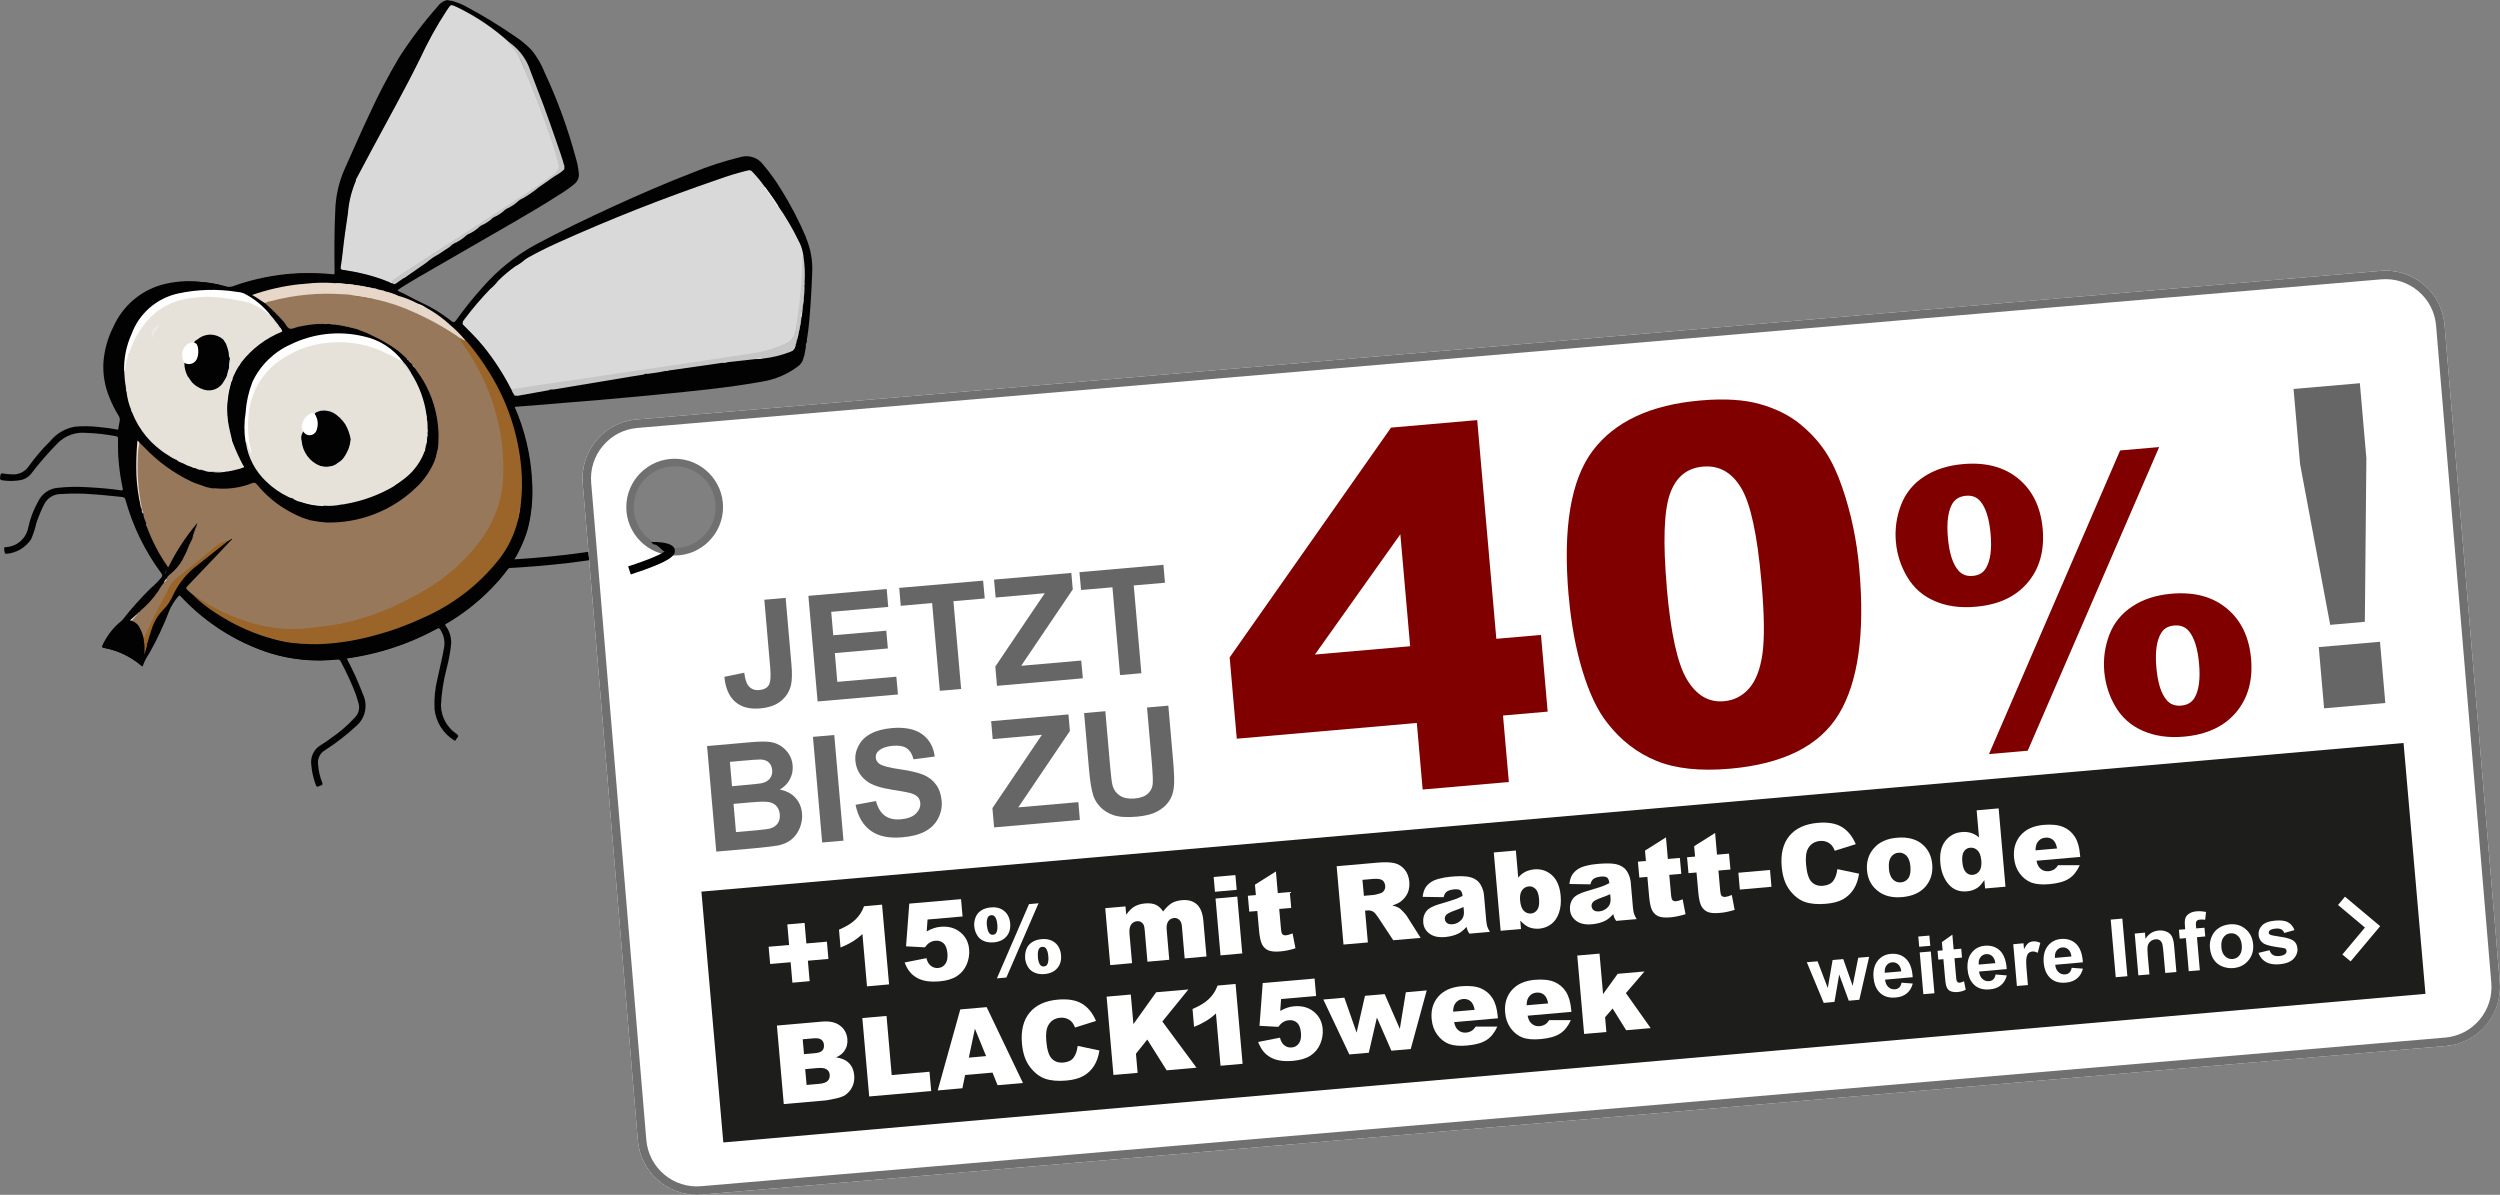 <?xml version="1.0" encoding="UTF-8"?>
<svg id="Ebene_1" data-name="Ebene 1" xmlns="http://www.w3.org/2000/svg" viewBox="0 0 295.59 141.27">
  <rect x="0" y="0" width="295.59" height="141.27" fill="#808080" stroke="none"/>
  <defs>
    <style>
      .cls-1 {
        fill: #97795b;
      }

      .cls-2 {
        fill: #f3efe9;
      }

      .cls-3 {
        fill: #ece8e2;
      }

      .cls-4 {
        fill: #f3f0ec;
      }

      .cls-5 {
        fill: #efeae3;
      }

      .cls-6 {
        fill: #ede7e1;
      }

      .cls-7, .cls-8 {
        fill: #fff;
      }

      .cls-9 {
        fill: #f5efe8;
      }

      .cls-10 {
        fill: #9e7e5f;
      }

      .cls-11 {
        fill: #fffdfd;
      }

      .cls-12 {
        fill: #e8edf6;
      }

      .cls-13 {
        fill: #f4efe9;
      }

      .cls-14 {
        fill: #eeeae4;
      }

      .cls-15 {
        fill: #eaeff6;
      }

      .cls-16 {
        fill: #d9dde6;
      }

      .cls-17 {
        fill: #020203;
      }

      .cls-18 {
        fill: #f6f0ea;
      }

      .cls-19 {
        fill: #9b846f;
      }

      .cls-20 {
        fill: #ebdcd1;
      }

      .cls-21 {
        fill: #f1ece6;
      }

      .cls-22 {
        fill: #e6d7c8;
      }

      .cls-23 {
        fill: #ede8e1;
      }

      .cls-24 {
        fill: #e6e2dd;
      }

      .cls-25 {
        fill: #ede5e1;
      }

      .cls-26 {
        fill: #97785a;
      }

      .cls-27 {
        fill: #e6d9ce;
      }

      .cls-28 {
        fill: #f1dddd;
      }

      .cls-29 {
        fill: #9b6529;
      }

      .cls-30 {
        fill: #fcf6f0;
      }

      .cls-31 {
        fill: #b39b84;
      }

      .cls-32 {
        fill: #a58363;
      }

      .cls-33 {
        fill: #707070;
      }

      .cls-34 {
        fill: #e8e3dd;
      }

      .cls-35 {
        fill: #fde9e9;
      }

      .cls-36 {
        fill: #ad712e;
      }

      .cls-37 {
        fill: #f2e0e0;
      }

      .cls-8 {
        opacity: .7;
      }

      .cls-38 {
        fill: #eee9e2;
      }

      .cls-39 {
        fill: #efe9e5;
      }

      .cls-40 {
        fill: #bba998;
      }

      .cls-41 {
        fill: maroon;
      }

      .cls-42 {
        fill: #d4c6ba;
      }

      .cls-43 {
        fill: #b7a99c;
      }

      .cls-44 {
        fill: #9f7f5f;
      }

      .cls-45 {
        fill: #fef1f1;
      }

      .cls-46 {
        fill: #fef8f2;
      }

      .cls-47 {
        fill: #a07f60;
      }

      .cls-48 {
        fill: none;
        isolation: isolate;
      }

      .cls-49 {
        fill: #efe0d2;
      }

      .cls-50 {
        fill: #f4e1e1;
      }

      .cls-51 {
        fill: #b4a496;
      }

      .cls-52 {
        fill: #9f672a;
      }

      .cls-53 {
        fill: #f3ede5;
      }

      .cls-54 {
        fill: #ebe6e1;
      }

      .cls-55 {
        fill: #f5f0e8;
      }

      .cls-56 {
        fill: #dccaba;
      }

      .cls-57 {
        fill: #f9f4ef;
      }

      .cls-58 {
        fill: #e9e4de;
      }

      .cls-59 {
        fill: #fdecdc;
      }

      .cls-60 {
        fill: #e8d9cd;
      }

      .cls-61 {
        fill: #f3eee7;
      }

      .cls-62 {
        fill: #a2692b;
      }

      .cls-63 {
        fill: #ac8967;
      }

      .cls-64 {
        fill: #eae4de;
      }

      .cls-65 {
        fill: #ebe5de;
      }

      .cls-66 {
        fill: #b1a294;
      }

      .cls-67 {
        fill: #dce0e8;
      }

      .cls-68 {
        fill: #f0ebe5;
      }

      .cls-69 {
        fill: #e3e8ef;
      }

      .cls-70 {
        fill: #363330;
      }

      .cls-71 {
        fill: #f3dfdf;
      }

      .cls-72 {
        fill: #a48362;
      }

      .cls-73 {
        fill: #c6c6c6;
      }

      .cls-74 {
        fill: #e6ebf3;
      }

      .cls-75 {
        fill: #ebdbcd;
      }

      .cls-76 {
        fill: #eae5df;
      }

      .cls-77 {
        fill: #fffcfa;
      }

      .cls-78 {
        fill: #edeff2;
      }

      .cls-79 {
        fill: #e6e1d9;
      }

      .cls-80 {
        fill: #666;
      }

      .cls-81 {
        fill: #1d1d1b;
      }

      .cls-82 {
        fill: #f1dedf;
      }

      .cls-83 {
        fill: #fbede3;
      }

      .cls-84 {
        fill: #edddd3;
      }

      .cls-85 {
        fill: #8b6a49;
      }

      .cls-86 {
        fill: #f1e2d7;
      }

      .cls-87 {
        fill: #e1e6ed;
      }
    </style>
  </defs>
  <path class="cls-8" d="m94.98,30.16c-.08-.59-.27-1.17-.56-1.69-.69-1.42-1.49-2.79-2.39-4.08-.59-.73-1.12-1.5-1.61-2.3-.45-.64-.95-1.25-1.5-1.81-.11-.13-.29-.18-.46-.13-1.2.29-2.38.64-3.54,1.07-6.46,2.21-12.8,4.7-19.02,7.51-1.2.54-2.38,1.12-3.52,1.77-.11.07-.22.15-.33.22-.33.3-.71.56-1.11.77-.71.5-1.39,1.06-2.01,1.68-.29.38-.62.72-.99,1.03-1.1,1.14-2.12,2.35-3.07,3.62-.15.14-.21.34-.17.54.85.86,1.72,1.7,2.48,2.65,1.23,1.52,2.31,3.17,3.2,4.92l.08.12c.15.06.32.07.47.02,5.56-.82,11.12-1.64,16.68-2.47,3.93-.59,7.85-1.18,11.78-1.77,1.23-.19,2.43-.56,3.54-1.12.6-.27,1.03-.82,1.16-1.46.31-1.48.52-2.97.63-4.48.14-1.32.22-2.64.25-3.97-.02-.21-.02-.41,0-.62Z"/>
  <path class="cls-8" d="m46.05,33.37c.1.11.23.1.35.14.17,0,.2-.03.13-.09-.15-.14-.06-.2.05-.28.97-.71,1.99-1.36,3-2.01.62-.4,1.23-.81,1.85-1.21,1.82-1.15,3.62-2.31,5.43-3.48,1-.65,2.01-1.28,3-1.94,1.64-1.09,3.31-2.12,4.91-3.26.37-.26.71-.56,1.06-.86.26-.21.36-.55.27-.87-.23-1.04-.53-2.07-.9-3.08-.71-2.12-1.51-4.21-2.34-6.29-.48-1.21-1-2.41-1.56-3.58-.22-.48-.53-.92-.93-1.27-.09-.06-.15-.16-.18-.27-1.81-1.65-3.85-3.03-6.05-4.11-.96-.43-.79-.45-1.37.37-1.19,1.82-2.24,3.73-3.15,5.7-1.78,3.59-3.73,7.08-5.62,10.61-.66,1.22-1.31,2.45-1.96,3.68v.14c-.52,1.21-.83,2.49-.94,3.8-.14.85-.25,1.7-.37,2.55-.18,1.29-.29,2.58-.49,3.87-.04.23.09.28.26.3.65.11,1.31.19,1.95.35,1.22.26,2.42.63,3.57,1.11Z"/>
  <path class="cls-17" d="m95.3,28.06c-.83-1.96-1.82-3.85-2.94-5.65-.64-1.05-1.36-2.05-2.16-2.99-.6-.78-1.61-1.12-2.57-.87-1.96.48-3.88,1.1-5.75,1.87-3.17,1.22-6.28,2.58-9.37,3.99-3.11,1.42-6.18,2.91-9.2,4.52-2.36,1.3-4.48,3.01-6.25,5.04-1.12,1.24-2.17,2.55-3.14,3.91-.18.25-.31.27-.55.08-1.11-.89-2.34-1.64-3.64-2.23-.88-.4-1.71-.92-2.61-1.3l-.1-.13c.55-.41,1.15-.73,1.73-1.09.41-.26.83-.51,1.26-.74,3.54-2.07,7.12-4.09,10.67-6.16,1.83-1.06,3.65-2.13,5.43-3.28.65-.39,1.28-.83,1.86-1.32.34-.3.51-.74.47-1.19-.06-.64-.18-1.27-.37-1.88-.92-3.42-2.13-6.76-3.63-9.97-.38-.98-.9-1.89-1.55-2.71-.63-.66-1.34-1.24-2.1-1.73-1.76-1.21-3.59-2.33-5.47-3.34-.57-.33-1.18-.59-1.82-.77l-.66-.11c-.45.12-.84.39-1.11.77-1.67,1.89-3.19,3.91-4.55,6.03-1.31,2.21-2.5,4.48-3.56,6.82-1.01,2.12-1.93,4.28-2.9,6.42-.67,1.53-1.03,3.17-1.08,4.83-.12,2.46-.11,4.92-.08,7.38,0,.25-.14.17-.27.16-1.35-.13-2.71-.17-4.06-.11-2.64.13-5.25.65-7.74,1.55-.3.09-.63.08-.93-.04-.97-.27-1.97-.44-2.97-.5-1.52-.17-3.06-.04-4.53.37-2.5.73-4.56,2.52-5.63,4.9-.68,1.32-1.09,2.77-1.2,4.25-.08,1.43.16,2.86.72,4.18.29.73.64,1.43,1.06,2.1.15.21.19.48.13.73-.07.31-.11.62-.17.96-.72-.14-1.46-.25-2.19-.31-.97-.12-1.95-.14-2.92-.05-1.16.2-2.2.82-2.94,1.73-.93.91-1.78,1.91-2.54,2.98-.46.66-1.25,1.01-2.05.92-.33,0-.66-.04-.99-.1-.2-.03-.25.03-.29.21-.09.53-.08.58.45.63.66.08,1.32.06,1.97-.06.48-.09.92-.36,1.22-.75.98-1.29,2.05-2.52,3.19-3.67.86-.84,2.04-1.26,3.23-1.16,1.19.03,2.38.17,3.55.39.19.03.3.05.3.32-.05,1.96.13,3.92.55,5.84.06.25-.04.27-.24.24-1.29-.19-2.58-.29-3.88-.36-1.19-.08-2.39-.06-3.58.07-.99.09-1.86.7-2.29,1.6-.55.97-.95,2.01-1.18,3.1-.23,1.24-1.26,2.18-2.52,2.3-.12.03-.32-.03-.33.12,0,.22.04.43.1.64l.16.04c1.19-.09,2.27-.73,2.93-1.72.26-.61.47-1.23.61-1.88.26-.79.58-1.55.95-2.29.41-.76,1.21-1.22,2.08-1.18,1.21-.08,2.42-.07,3.62.03,1.16.07,2.32.21,3.48.32.22,0,.41.16.43.38.87,3.11,2.3,6.04,4.22,8.63.15.14.15.38,0,.53l-.02.02c-.39.46-.81.88-1.27,1.27-1.16,1.15-2.25,2.37-3.26,3.66-.15.16-.31.31-.49.44-.82.74-1.47,1.63-1.93,2.63-.07.13-.06.23.12.26,1.68.3,3.24,1.05,4.53,2.17.35-.81.83-1.51,1.22-2.26.74-1.4,1.4-2.84,1.97-4.32.27-.62.63-1.19,1.07-1.69.14-.18.21-.12.33,0,1.56,1.68,3.35,3.14,5.31,4.33,1.65,1,3.42,1.81,5.26,2.4,2.52.77,5.18,1.02,7.8.75.26-.07.53.07.62.33.65,1.22,1.23,2.48,1.73,3.77.12.35.21.7.32,1.05.19.58.05,1.22-.36,1.66-.87.96-1.85,1.81-2.92,2.53-.36.28-.74.53-1.13.77-.85.48-1.31,1.43-1.16,2.4.07.8.25,1.59.53,2.34.07.22.17.27.37.15l.2-.08c.24-.04.26-.15.18-.37-.27-.68-.43-1.4-.48-2.13-.09-.66.21-1.31.78-1.65,1.32-.85,2.57-1.81,3.72-2.88,1.09-.92,1.42-2.46.81-3.75-.55-1.46-1.2-2.88-1.93-4.25.77-.15,1.54-.28,2.29-.44,2.88-.62,5.66-1.65,8.25-3.06.27-.14.38-.15.56.14.41.64.56,1.42.4,2.17-.21,1.21-.52,2.4-.77,3.61-.29,1.17-.4,2.37-.34,3.58.16,1.51,1,2.86,2.29,3.67.1.07.16.09.22-.03.05-.1.12-.19.19-.27.15-.17.14-.27-.06-.42-1.16-.76-1.87-2.05-1.88-3.43.07-1.45.29-2.88.66-4.29.26-.98.45-1.99.55-3,.02-.74-.2-1.47-.64-2.06-.12-.18-.1-.24.08-.35,2.33-1.35,4.42-3.07,6.2-5.09.26-.29.51-.6.73-.91.15-.21.31-.6.45-.45l.29-.29c-.15-.13-.05-.19.01-.3.6-.96,1.12-1.97,1.53-3.02.48-1.29.76-2.64.84-4.02.12-1.92,0-3.85-.33-5.75-.35-1.97-.93-3.89-1.71-5.73.95-.07,1.87-.14,2.8-.22,4.78-.38,9.55-.78,14.32-1.25,4.06-.4,8.13-.79,12.15-1.51,1.59-.25,3.09-.89,4.37-1.88.26-.21.45-.49.53-.81.08-.11.02-.27.13-.37l.19-1.08c-.03-.17,0-.35.09-.51l.04-.22c-.06-.13.02-.25.03-.37.2-1.25.29-2.51.38-3.77.09-1.26.15-2.55.2-3.83.08-1.43-.17-2.86-.73-4.18Zm-48.76,5.36c.06.06.04.08-.13.09-.12-.04-.26-.03-.35-.14-1.15-.48-2.35-.85-3.57-1.11-.64-.15-1.3-.24-1.95-.35-.17-.03-.3-.08-.26-.3.21-1.28.31-2.58.49-3.87.12-.85.24-1.7.37-2.55.1-1.31.42-2.59.93-3.8v-.14c.66-1.23,1.31-2.46,1.96-3.68,1.89-3.53,3.85-7.02,5.62-10.61.91-1.97,1.96-3.88,3.15-5.7.57-.82.4-.8,1.37-.37,2.2,1.08,4.24,2.46,6.05,4.11.02.11.08.21.18.27.39.35.71.79.93,1.27.56,1.17,1.08,2.37,1.56,3.58.83,2.08,1.63,4.17,2.34,6.29.37,1,.67,2.03.9,3.08.09.32-.02.66-.27.87-.35.3-.69.6-1.06.86-1.6,1.14-3.28,2.17-4.91,3.26-.99.66-2,1.3-3,1.94-1.8,1.17-3.61,2.33-5.43,3.48-.62.4-1.23.81-1.85,1.21-1.01.65-2.03,1.29-3,2.01-.11.08-.2.14-.05.28Zm48.43-2.64c-.02,1.33-.1,2.65-.25,3.97-.11,1.5-.33,3-.63,4.48-.13.65-.56,1.19-1.16,1.46-1.11.55-2.31.93-3.54,1.12-3.93.59-7.85,1.18-11.78,1.77-5.56.83-11.11,1.65-16.68,2.47-.15.05-.32.04-.47-.02l-.08-.12c-.9-1.74-1.97-3.39-3.2-4.92-.76-.94-1.63-1.79-2.48-2.65-.04-.2.03-.4.17-.54.94-1.27,1.97-2.48,3.07-3.62.37-.3.7-.65.99-1.03.63-.61,1.3-1.17,2.01-1.68.4-.21.77-.47,1.11-.77.11-.07.22-.16.33-.22,1.14-.65,2.32-1.22,3.52-1.77,6.22-2.81,12.56-5.3,19.02-7.51,1.16-.42,2.34-.78,3.54-1.07.16-.05.34,0,.46.13.55.56,1.05,1.17,1.5,1.81.49.8,1.02,1.57,1.61,2.3.9,1.29,1.7,2.66,2.39,4.08.29.52.48,1.1.56,1.69-.03.21-.03.41,0,.62Z"/>
  <path d="m59.73,67.18s6-.23,11.63-1.22c1.13-.2,2.25-.43,3.3-.69l-.24-.97c-1.02.26-2.12.48-3.23.68-2.77.49-5.65.79-7.83.97-1.09.09-2.01.15-2.65.19-.64.04-1.01.05-1.01.05l.04,1h0Z"/>
  <path class="cls-7" d="m295.56,116.09l-6.53-77.7c-.34-3.85-3.73-6.7-7.58-6.36l-206.19,17.57c-3.85.34-6.7,3.73-6.36,7.58l6.52,77.7c.34,3.85,3.73,6.7,7.58,6.36l206.19-17.57c3.85-.34,6.7-3.73,6.36-7.58Zm-215.77-50.74c-2.97,0-5.38-2.41-5.38-5.38s2.41-5.38,5.38-5.38,5.38,2.41,5.38,5.38-2.41,5.38-5.38,5.38Z"/>
  <path class="cls-33" d="m82.39,141.27c-3.59,0-6.65-2.75-6.97-6.39l-6.52-77.7c-.16-1.86.41-3.68,1.61-5.11,1.2-1.43,2.89-2.31,4.75-2.47l206.19-17.57c1.86-.16,3.68.41,5.11,1.61,1.43,1.2,2.31,2.89,2.47,4.75l6.53,77.7c.16,1.86-.41,3.68-1.61,5.11-1.2,1.43-2.89,2.31-4.75,2.47l-206.19,17.57c-.21.02-.41.03-.61.03Zm-7.04-90.67c-1.6.14-3.04.89-4.07,2.12-1.03,1.23-1.52,2.78-1.38,4.38l6.52,77.7c.29,3.3,3.2,5.75,6.5,5.45l206.19-17.57c1.6-.14,3.04-.89,4.07-2.12s1.52-2.78,1.38-4.38l-6.53-77.7c-.14-1.6-.89-3.04-2.12-4.07-1.23-1.03-2.78-1.52-4.38-1.38l-206.19,17.57Z"/>
  <path class="cls-33" d="m79.77,65.68c-3.15,0-5.72-2.57-5.72-5.72s2.57-5.72,5.72-5.72,5.72,2.57,5.72,5.72-2.57,5.72-5.72,5.72Zm0-10.56c-2.67,0-4.84,2.17-4.84,4.84s2.17,4.84,4.84,4.84,4.84-2.17,4.84-4.84-2.17-4.84-4.84-4.84Z"/>
  <path class="cls-17" d="m16.87,78.79c.18-.55.45-1.07.78-1.54.91-1.62,1.71-3.31,2.37-5.05.26-.6.61-1.17,1.04-1.67.14-.19.23-.17.38,0,1.34,1.45,2.86,2.73,4.51,3.82,1.87,1.24,3.9,2.21,6.03,2.89,2.58.79,5.29,1.04,7.97.73,3.96-.39,7.81-1.55,11.33-3.42,3.22-1.59,6.05-3.86,8.31-6.65,1.27-1.57,2.22-3.36,2.8-5.3.48-1.87.66-3.81.52-5.75-.15-3.03-.85-6.01-2.08-8.78-1.45-3.36-3.57-6.39-6.23-8.91-1.46-1.37-3.12-2.49-4.93-3.34-1.4-.66-2.77-1.36-4.21-1.91-1.68-.62-3.43-1.05-5.2-1.29-4.27-.63-8.63-.18-12.69,1.3-.37.08-.75.05-1.1-.09-2.67-.77-5.52-.7-8.15.21-2.23.9-4,2.66-4.91,4.88-.54,1.14-.89,2.36-1.04,3.61-.15,1.53.08,3.08.66,4.51.31.77.68,1.52,1.12,2.23.11.17.16.38.14.59-.02.34-.05.69-.1,1.03-.22,1.38-.22,2.78-.02,4.16.37,3.68,1.55,7.23,3.44,10.4.48.83,1.01,1.63,1.58,2.4.12.11.12.3.01.42l-.02.02c-.5.57-1.03,1.11-1.6,1.61-1.05,1.07-2.04,2.2-2.97,3.38-.16.17-.33.32-.52.46-.8.74-1.45,1.62-1.91,2.61-.07.12-.08.24.11.26,1.69.3,3.27,1.06,4.56,2.19Z"/>
  <path class="cls-26" d="m49.05,43.52l.78,1.13c.09.06.16.16.17.27,1.13,1.89,1.76,4.04,1.85,6.24.02.57-.03,1.15-.04,1.72.1-.06.05-.18.09-.23-.08.5-.19,1-.33,1.48v.02s-.05-.01-.05-.01c-.5,1.36-1.32,2.59-2.39,3.57-2.83,2.69-6.6,4.15-10.5,4.07-.59-.04-1.17-.12-1.75-.23-.34,0-.68-.09-.97-.27-1.11-.44-2.17-1.02-3.14-1.72-.88-.66-1.69-1.42-2.39-2.27-.11-.2-.35-.27-.55-.17-1.4.56-2.92.77-4.43.61l-.14.02.15.07c-.33-.06-.66-.11-.98-.17l-.02-.02.02-.03c-.6-.23-1.23-.4-1.82-.67-2.07-.99-3.94-2.35-5.52-4.01-.2-.2-.4-.39-.6-.59-.23.18-.18.45-.2.68-.21,2.24-.09,4.5.37,6.7.02.11.06.21.09.32.08.23.05.49.22.69-.05.44.21.79.33,1.17.03.1.04.2.03.3.63,1.74,1.49,3.39,2.56,4.9.93-1.89,2.09-3.67,3.45-5.27-.03.1-.06.2-.09.3-.07.4-.19.79-.36,1.16-.02.17-.07.32-.17.46h0c-.18.51-.42,1-.61,1.51l-.13.15c-.14.26-.29.51-.4.78-.39.69-.92,1.3-1.55,1.79-.12.12-.28.21-.29.4-.1.17-.21.33-.33.48-.26.32-.49.66-.69,1.02-.59.87-1.3,1.66-2.1,2.33l-.13.17c-.06.08-.14.14-.24.18l-.04.06c-.02.12-.16.13-.21.22-.15.21-.39.33-.52.55.47.12.86.44,1.06.88.2.38.35.78.44,1.2.19.02.21-.15.26-.26.91-2.08,1.98-4.08,3.07-6.08.29-.41.65-.77,1.07-1.04,1.42-1.17,2.86-2.31,4.26-3.5.41-.27.85-.48,1.32-.61l.45-.28.04.05c-.57.6-1.13,1.21-1.71,1.81-1.19,1.25-2.37,2.49-3.56,3.73-.18.19-.23.31,0,.49.22.21.45.42.69.6,2.12,1.56,4.52,2.72,7.06,3.42,2.3.66,4.71.83,7.07.5,1.41-.13,2.8-.35,4.18-.66,2.02-.5,3.98-1.19,5.87-2.05.6-.28,1.17-.63,1.76-.93,1.06-.51,2.08-1.11,3.03-1.8,1.61-1.13,3.06-2.47,4.33-3.97,1.01-1.22,1.85-2.58,2.48-4.03.56-1.38.88-2.85.93-4.33.16-2.8-.18-5.61-1.02-8.3-.78-2.59-1.97-5.04-3.52-7.26-.23-.33-.44-.67-.62-1.03-.05-.1-.14-.18-.24-.22-1.13-.75-2.31-1.45-3.52-2.07-1.57-.81-3.21-1.48-4.9-2-.46-.17-.94-.29-1.43-.33-.78-.08-1.55-.21-2.31-.41-.73-.16-1.48-.25-2.22-.25-2.74-.12-5.48.2-8.12.93-.15.04-.33.04-.36.26.8.7,1.56,1.45,2.26,2.24.23.27.37.7.69.78.29.07.65-.14.99-.22.76-.16,1.54-.28,2.32-.34.16-.08.34-.08.5,0,.25.03.51.03.76,0l-.06-.07.04.02.22.07c.17.06.36.07.54.04-.08-.07-.18-.1-.29-.09.95.12,1.88.32,2.79.6.59.26,1.22.43,1.79.74,1.12.51,2.19,1.13,3.19,1.86.35.3.7.62,1.04.94.1.05.17.14.21.24l.02.02h.03c.1.06.17.14.21.24l.17.2c.14.11.25.25.32.42Z"/>
  <path class="cls-79" d="m50.56,50.63l-.02-.24-.05.08v.05c0-.11.02-.23.06-.33,0-.22-.02-.43-.08-.64-.08-.13-.09-.29-.03-.42-.24-1.8-.88-3.53-1.86-5.05-.38-.38-.6-.88-.96-1.28-.86-.68-1.83-1.21-2.87-1.55-3.19-1.29-6.77-1.19-9.88.26-2.2.9-3.96,2.63-4.91,4.81-.65,1.62-.9,3.39-.71,5.13.05.7.19,1.39.43,2.05l.07.11.02.05-.03-.06c-.18-.36-.25-.77-.4-1.14-.05-.12-.11-.35-.26-.06.27,1.73,1.11,3.32,2.38,4.52.78.76,1.68,1.38,2.66,1.85.14.07.29.12.45.14.89.39,1.84.66,2.8.8.31.05.63.04.95.08.69.06,1.39.01,2.06-.14l.04-.04c.16,0,.32-.08.48-.03,1.99-.35,3.9-1.05,5.64-2.07l.23-.17c.22-.22.48-.4.77-.54,1.15-.8,2.05-1.92,2.58-3.22-.01-.11,0-.23.05-.34h.01s-.03.03-.03.03v.18c.09-.1.14-.23.13-.36.01-.4.13-.8.18-1.2.05-.4,0-.83.1-1.23Z"/>
  <path class="cls-79" d="m27.49,44.76c.04-.09.08-.19.12-.28.02-.23.12-.44.28-.61l.38-.63c.01-.16.11-.3.25-.38,1.26-1.63,2.93-2.89,4.84-3.65-.1-.19-.22-.37-.35-.53-.14-.18-.26-.37-.36-.57-.2-.31-.43-.59-.68-.85-.44-.37-.89-.72-1.37-1.03-.65-.35-1.35-.59-2.07-.73-.68-.17-1.37-.29-2.07-.37-1.18-.14-2.38-.16-3.56-.04-3.01.26-5.65,2.11-6.93,4.84-.51,1.02-.91,2.09-1.19,3.2-.08.31.04.64-.08.95.02.57.08,1.15.19,1.71.08.18.11.39.08.58.08.7.25,1.39.52,2.04.1.07.14.2.11.31.82,2.12,2.31,3.91,4.26,5.09.38.15.74.35,1.07.6h0c.27.1.53.23.77.4.29.17.59.3.91.39.38.08.75.18,1.11.31.29.07.59.09.87.18-.14-.07-.29-.09-.44-.05.27.12.56.17.86.15l-.16-.07c.16,0,.32.03.47.06.46.03.92-.07,1.38-.02.21,0,.42-.03.62-.1.19-.11.4-.15.62-.13.31-.06.6-.15.89-.28-.03-.1-.11-.17-.11-.28-.43-.81-.81-1.64-1.14-2.49-.12-.13-.17-.3-.15-.47-.16-.7-.35-1.39-.45-2.1-.1-.24-.13-.51-.09-.76l-.03-.68c-.05-.85.03-1.7.25-2.53.03-.2.08-.41.16-.6.04-.21.13-.4.25-.57Z"/>
  <path class="cls-29" d="m54.41,39.99c.03.28.16.54.36.75,2.18,3.07,3.67,6.57,4.36,10.28.29,1.61.41,3.25.38,4.89-.02,2.87-.95,5.65-2.66,7.95-1.05,1.42-2.27,2.7-3.63,3.82-1.11.93-2.31,1.75-3.57,2.45-.58.32-1.19.61-1.78.93-1.6.84-3.27,1.51-5,2.02-1.61.52-3.28.86-4.96,1.01-.84.07-1.67.25-2.52.27-1.53.06-3.06-.08-4.56-.41-1.76-.43-3.46-1.06-5.08-1.88-.92-.47-1.79-1.01-2.66-1.57l-.23-.11c.79.77,1.66,1.46,2.59,2.05,1.91,1.27,4,2.26,6.19,2.93l.11.02c.39.04.77.13,1.14.26.89.21,1.8.35,2.71.4.1,0,.2.02.28.07.89.06,1.79.06,2.68,0,1.93-.14,3.84-.47,5.71-.99,2-.52,3.94-1.23,5.81-2.11,3.47-1.52,6.51-3.86,8.87-6.82,1.08-1.36,1.85-2.94,2.27-4.62.15-.67.18-1.36.36-2.02.17-1.41.18-2.84.05-4.25-.35-3.96-1.62-7.79-3.71-11.17-.8-1.31-1.7-2.56-2.69-3.73l-.17-.14c-.21-.09-.34-.37-.63-.27Z"/>
  <path class="cls-22" d="m54.41,39.99c.23.03.37.3.63.27-.53-.64-1.11-1.23-1.74-1.77-.88-.82-1.85-1.53-2.91-2.11-.33-.13-.65-.27-.97-.44l-.18-.04.13-.02c-.74-.39-1.52-.7-2.32-.92-1-.33-2.02-.62-3.04-.88-.78-.14-1.57-.28-2.35-.42-.32.01-.64-.03-.95-.12-.35-.07-.71-.09-1.07-.06l.12.07c-.13,0-.26-.03-.38-.09-1.08-.07-2.17-.04-3.25.09-.21.1-.45.11-.67.05-1.93.21-3.83.64-5.66,1.28.58.28,1.02.67,1.52.96.22-.13.47-.22.72-.24,2.76-.73,5.62-1.01,8.46-.81.49,0,.98.06,1.46.17.79.18,1.58.32,2.39.42,1.62.35,3.19.88,4.69,1.58,1.88.84,3.68,1.85,5.37,3.02Z"/>
  <path class="cls-7" d="m29.08,52.38c.15-.15.16,0,.19.09.1.41.26.8.48,1.16l.03-.05-.02-.03c-.39-1.39-.52-2.85-.38-4.29.18-3.05,1.94-5.79,4.64-7.22,1.52-.88,3.23-1.41,4.98-1.53,1.46-.13,2.94,0,4.36.37,1.27.37,2.49.9,3.63,1.56.24.13.46.28.68.43l.03-.04-.02-.03c-1.14-1.56-2.83-2.65-4.73-3.04-2.88-.68-5.92-.34-8.58.96-1.99.89-3.59,2.46-4.52,4.43-.45,1.15-.72,2.35-.8,3.58-.19,1.14-.2,2.3-.03,3.44l.05.21Z"/>
  <path class="cls-7" d="m14.68,44.06l.09-.19c.08-.91.32-1.8.7-2.64.43-1.19,1.07-2.29,1.89-3.25,1.2-1.4,2.85-2.34,4.66-2.66,1.3-.23,2.63-.28,3.94-.14.76.07,1.5.22,2.25.34,1.33.19,2.57.77,3.57,1.67l.18.05c-.84-1.07-1.91-1.94-3.12-2.55-.29-.11-.59-.17-.89-.19-2.29-.36-4.62-.29-6.89.2-2.53.55-4.6,2.35-5.5,4.78-.65,1.44-.95,3-.88,4.58Z"/>
  <path class="cls-29" d="m26.95,63.99c-.85-.03-1.37.56-1.95,1.03-.84.67-1.66,1.36-2.49,2.04-.62.51-1.26,1.01-1.88,1.52-.37.4-.67.87-.87,1.38-1,1.78-1.91,3.6-2.72,5.47l-.06.04.12,1c.06,0,.15.19.19-.01.04-.17.07-.33.08-.44.01-.1.07-.06.02-.06v.03s0,.17,0,.17c.18-.6.34-1.2.55-1.79.26-.84.71-1.6,1.32-2.23.53-.53.95-1.16,1.24-1.85.67-1.4,1.68-2.61,2.93-3.53,1.18-.93,2.34-1.87,3.52-2.79Z"/>
  <path class="cls-86" d="m16.78,60.09c-.42-1.96-.58-3.96-.49-5.96.01-.6.07-1.2.19-1.79-.06-.09-.1-.19-.23-.24-.13,1.37-.17,2.75-.12,4.13.06,1.18.22,2.35.48,3.51,0,.16.06.31.15.44l.04-.05v-.03Z"/>
  <path class="cls-62" d="m35.88,76.11c-.1-.14-.27-.12-.4-.13-1.09-.08-2.17-.27-3.23-.57-.15-.08-.33-.09-.5-.03,1.33.44,2.73.69,4.13.73Z"/>
  <path class="cls-38" d="m38.32,59.77c-.19-.17-.42-.06-.63-.09-.98-.13-1.95-.37-2.87-.73l-.25-.04c.3.22.64.37,1,.44.83.29,1.7.45,2.58.48l.17-.05Z"/>
  <path class="cls-23" d="m27.18,45.23c-.1.45-.22.9-.31,1.36-.12.56-.09,1.14-.15,1.71l.11.17c.02-.66.09-1.32.2-1.97.07-.4.16-.79.28-1.17l-.12-.1Z"/>
  <path class="cls-75" d="m44.05,34.13c.37.17.77.28,1.17.33.56.17,1.13.34,1.69.53l.13-.03c-.48-.24-.99-.41-1.51-.51-.12-.08-.28-.05-.4-.13l-.46-.1c-.12-.08-.27-.05-.39-.13h-.08s-.15.02-.15.02Z"/>
  <path class="cls-47" d="m42.07,38.88h.15c-1-.31-2.03-.54-3.07-.69.17.16.32.12.43.18.84.12,1.67.29,2.5.51Z"/>
  <path class="cls-36" d="m61.57,59.55c-.22.65-.34,1.33-.36,2.02.19-.66.31-1.34.36-2.02Z"/>
  <path class="cls-59" d="m44.05,34.13l.15-.04c-.86-.19-1.73-.35-2.61-.46l-.03.02.02.04,2.47.44Z"/>
  <path class="cls-1" d="m22.71,63.76c.3-.49.48-1.05.53-1.62-.22.52-.4,1.07-.53,1.62Z"/>
  <path class="cls-1" d="m21.97,65.42s0,.17.07.05c.29-.54.51-1.12.67-1.71-.25.45-.46.92-.63,1.4-.04.08-.07.17-.11.26Z"/>
  <path class="cls-52" d="m17.39,76.18c0-.1.02-.21.03-.34-.19.2,0,.55-.33.65.01.3,0,.59-.05.89.17-.38.29-.79.35-1.2Z"/>
  <path class="cls-72" d="m51.51,54.15s0,.1,0,.24c.22-.58.37-1.19.43-1.81-.12.09-.07.22-.13.31-.1.42-.2.84-.3,1.26Z"/>
  <path class="cls-61" d="m47.69,42.79v.07c.24.42.51.82.81,1.21h.09c-.26-.46-.56-.88-.9-1.28Z"/>
  <path class="cls-34" d="m26.67,55.76c-.09-.13-.21-.08-.33-.07-.34.03-.68.05-1.02.07l-.03.04.02.03c.45.05.91.03,1.36-.06Z"/>
  <path class="cls-25" d="m49.42,35.98c.28.23.62.37.98.41-.28-.19-.58-.35-.89-.46l-.08.05Z"/>
  <path class="cls-76" d="m20.91,54.41c-.28-.31-.66-.53-1.07-.6.34.23.7.43,1.07.6Z"/>
  <path class="cls-58" d="m50.56,50.63c-.13.38-.17.78-.12,1.18l.07-.06v-.08c-.02-.14.07-.27.03-.4.04-.21.05-.42.02-.64Z"/>
  <path class="cls-32" d="m24.42,57.61h-.15s0,.03,0,.03l1.28.23c-.08-.1-.2-.05-.3-.11l-.83-.15Z"/>
  <path class="cls-53" d="m47.54,56.77c-.32.06-.6.25-.77.54.28-.15.53-.33.77-.54Z"/>
  <path class="cls-10" d="m35.91,61.29l-.1.05c.33.18.7.25,1.07.22l-.97-.27Z"/>
  <path class="cls-77" d="m50.51,51.75l-.07.06c-.1.41-.15.82-.16,1.24.13-.42.2-.86.23-1.3Z"/>
  <path class="cls-27" d="m15.47,73.4c.27-.11.4-.37.59-.56l-.1-.02c-.16.14-.32.28-.48.42-.06.04-.12.09-.02.15Z"/>
  <path class="cls-6" d="m23.66,55.46c-.33-.18-.69-.28-1.07-.27.2.09.4.16.62.2.13.06.26.09.4.1l.05-.02Z"/>
  <path class="cls-64" d="m27.91,55.53c-.25-.16-.46.03-.69.06v.03s.08.03.08.03c.21,0,.42-.05.62-.12Z"/>
  <path class="cls-68" d="m21.68,54.8c-.17-.3-.5-.31-.77-.4.21.24.52.26.77.4Z"/>
  <path class="cls-39" d="m26.87,49.14c-.13.25-.1.55.09.76-.03-.25-.06-.51-.09-.76Z"/>
  <path class="cls-5" d="m27.88,43.87l-.03-.1c-.13.22-.33.41-.25.7.11-.19.2-.4.28-.61Z"/>
  <path class="cls-49" d="m35.46,33.6c.25.17.5.04.75.01v-.03s-.08-.03-.08-.03l-.67.05Z"/>
  <polygon class="cls-24" points="24.12 55.63 24.58 55.69 24.59 55.63 23.65 55.46 23.62 55.5 23.64 55.53 24.12 55.63"/>
  <path class="cls-54" d="m40.91,59.55c-.21-.15-.4-.02-.6.02l.02.03.07.03c.18.02.36,0,.52-.08Z"/>
  <path class="cls-55" d="m32.99,38.69c.09.2.21.37.37.52,0-.27-.21-.42-.34-.61l-.04.07v.02Z"/>
  <path class="cls-9" d="m32.99,38.69l.03-.1-.36-.49c-.03.28.21.4.34.59Z"/>
  <path class="cls-84" d="m40.71,33.55c.26.16.57.21.87.14-.15-.08-.31-.11-.48-.09l-.39-.05Z"/>
  <path class="cls-65" d="m27.19,45.23l.12.1c.01-.2.19-.36.18-.57-.28.04-.12.37-.3.47Z"/>
  <path class="cls-3" d="m14.95,46.36c.15-.21,0-.41-.01-.61h-.03s-.03.02-.03.02c0,.2.02.4.08.59Z"/>
  <path class="cls-44" d="m38.07,38.31c-.17-.2-.38-.05-.58-.07l.08.08h.5Z"/>
  <path class="cls-56" d="m16.78,60.09l-.02.09c.02.21-.06.44.21.56-.06-.22-.13-.43-.18-.64Z"/>
  <path class="cls-60" d="m19.4,68.87c.18-.1.3-.28.33-.48-.17.11-.29.28-.33.48Z"/>
  <path class="cls-70" d="m19.41,67.92c.16-.12.26-.29.31-.49-.16.09-.2.25-.31.49Z"/>
  <path class="cls-2" d="m27.4,52.01c-.1.15-.05.35.1.45l.05.02c-.05-.16-.1-.32-.15-.47Z"/>
  <path class="cls-13" d="m28.51,42.86c-.16.01-.28.15-.26.31l.02.08c.08-.13.16-.26.25-.38Z"/>
  <path class="cls-66" d="m49.05,43.52c0-.19-.13-.36-.32-.4.07.16.18.29.32.4Z"/>
  <path class="cls-21" d="m50.45,49.12c-.16.14-.06.29-.03.45h.03s.03-.03.03-.03c0-.14-.02-.28-.03-.42Z"/>
  <path class="cls-24" d="m25.32,55.82v-.06s-.49-.09-.49-.09c.02.12.11.08.16.12l.33.04Z"/>
  <path class="cls-20" d="m39.38,33.46c.11.13.27.11.43.12-.03-.1-.12-.07-.16-.1l-.26-.02Z"/>
  <path class="cls-18" d="m15.58,48.72c.09-.15.07-.26-.11-.31l.11.31Z"/>
  <path class="cls-79" d="m23.65,55.53v-.06s-.45-.07-.45-.07c.13.08.29.13.45.14Z"/>
  <path class="cls-19" d="m50,44.93c0-.13.03-.27-.17-.27l.17.27Z"/>
  <path class="cls-30" d="m50.16,53.41l.02-.21c-.07.11-.14.21-.06.34l.04-.13Z"/>
  <path class="cls-42" d="m15.96,72.83l.1.02c.06-.07.2-.08.13-.22-.1.04-.18.12-.23.21Z"/>
  <path class="cls-22" d="m41.11,33.6l.48.09v-.06c-.15-.06-.31-.07-.48-.03Z"/>
  <path class="cls-22" d="m45.14,34.33c.1.13.26.09.4.13-.12-.08-.25-.13-.4-.13Z"/>
  <path class="cls-63" d="m39.04,38.33c-.05-.1-.15-.09-.24-.11l-.03.05.06.03.2.02Z"/>
  <path class="cls-83" d="m49.41,35.98l.08-.05-.13-.04h-.18c.06.09.15.06.22.09Z"/>
  <path class="cls-22" d="m44.28,34.11c.1.13.26.09.39.13-.12-.08-.25-.13-.39-.13Z"/>
  <path class="cls-79" d="m50.54,51.27c-.02.13-.1.26-.02.4.05-.13.05-.27.02-.4Z"/>
  <path class="cls-31" d="m17.31,62.2c.12-.11.01-.2-.03-.3-.06.11-.02.2.03.3Z"/>
  <path class="cls-57" d="m28.7,54.98c-.04.11,0,.23.11.28.08-.14-.06-.19-.11-.28Z"/>
  <polygon class="cls-46" points="50.56 50.19 50.46 50.41 50.51 50.46 50.55 50.39 50.56 50.19"/>
  <path class="cls-51" d="m48.56,42.92c.02-.11-.06-.22-.17-.24h-.04c.04.1.11.18.21.24Z"/>
  <path class="cls-40" d="m16.24,72.57c.15.03.2-.07.24-.18-.1.02-.19.09-.24.18Z"/>
  <path class="cls-43" d="m48.31,42.65c.01-.15-.07-.22-.21-.24.04.1.11.19.21.24Z"/>
  <path class="cls-85" d="m44.35,35.39c-.79-.18-1.59-.32-2.39-.42.18.12.4.18.62.17.58.14,1.17.23,1.77.25Z"/>
  <path class="cls-4" d="m29.76,53.55v.08s.02.16.02.16h.05c.02-.08,0-.18-.07-.24Z"/>
  <path class="cls-14" d="m18.92,38.4c-.7.16-1.14.86-.98,1.56v.06c.24-.59.57-1.14.98-1.62Z"/>
  <path class="cls-73" d="m94.98,30.16c-.2.18-.1.42-.11.63-.03,1.05-.1,2.1-.18,3.14-.1,1.54-.32,3.06-.53,4.59-.06.38-.15.74-.28,1.1-.2.65-.78.89-1.33,1.13-1.16.51-2.38.85-3.63,1.03-2.64.39-5.28.8-7.92,1.19-6.81,1.01-13.63,2.02-20.44,3.03l-.11.03c.09.26.23.51.4.74.09.08.21-.06.29.04l3.73-.67c.16-.09.35-.12.53-.08l9.43-1.57c.43-.07.87-.14,1.3-.21.11-.09.25-.11.39-.07.73-.09,1.46-.19,2.17-.35.09-.06.19-.07.29-.04l6.49-.93c.19-.07.39-.09.58-.07l3.31-.37c.24-.08.49-.1.73-.04,1.15-.12,2.28-.39,3.36-.81.16-.07.35-.12.43-.31.03-.27.18-.51.18-.74v.19c.09-.11.13-.24.13-.38.02-.31.07-.61.14-.91h.03s-.03.02-.03.02c-.03.14-.1.27-.03.41.1-.21.15-.44.17-.68.05-.51.14-1.02.27-1.52.08-.3.12-.6.11-.91-.1.2-.15.42-.16.64.06-.45.15-.9.26-1.34.06-.2.08-.41.06-.61-.08.12-.12.27-.11.41.02-.26.07-.51.15-.76.07-.5.09-1,.06-1.5l-.06.08v-.05s.08-.23.08-.23c.08-1.09.02-2.18-.16-3.26Z"/>
  <path class="cls-73" d="m60.22,5.01s-.19.06-.08.14c.94.97,1.63,2.16,2.01,3.46,1.07,2.48,2.02,5,2.89,7.56.35,1.02.68,2.05.96,3.09.16.47-.02,1-.45,1.27-1.34,1.03-2.74,1.99-4.19,2.87-.53.33-1.04.7-1.57,1.04-1.76,1.12-3.5,2.27-5.25,3.4-1.1.71-2.21,1.42-3.31,2.13-1.6,1.02-3.21,2.05-4.76,3.15-.17.12-.4.24.02.33v.02s-.08.04-.08.04l.22.1c.32-.11.53-.37.82-.53.12-.07.22-.19.37-.22l2.65-1.85c.42-.37.89-.69,1.39-.95l1.34-.89c.22-.24.49-.42.8-.53.32-.17.62-.37.9-.59.19-.21.44-.38.71-.47.32-.17.62-.37.9-.6.19-.21.44-.37.71-.47.29-.15.56-.33.82-.54.16-.19.38-.33.62-.41.29-.15.56-.33.82-.54.19-.21.44-.37.71-.47.32-.17.62-.37.9-.6.22-.23.49-.41.79-.53.49-.29.97-.61,1.42-.95.4-.37.88-.63,1.3-.95.45-.29.86-.65,1.34-.9.29-.17.55-.37.79-.61.02-.1-.04-.2.02-.3-.29-1.06-.66-2.09-1.02-3.13-.49-1.39-.96-2.78-1.48-4.16-.57-1.54-1.19-3.06-1.75-4.6-.48-1.13-1.27-2.1-2.28-2.81Z"/>
  <path class="cls-11" d="m90.42,22.08c-.09.05-.04.1,0,.15.49.7.98,1.41,1.48,2.11l.14.05c-.5-.8-1.03-1.56-1.61-2.3Z"/>
  <path class="cls-35" d="m94.76,37.69c-.19.48-.28,1-.27,1.52.09-.51.18-1.02.27-1.52Z"/>
  <path class="cls-37" d="m94.97,36.08c-.15.44-.25.9-.31,1.36l.09.02.12-.68c.03-.23.07-.47.1-.7Z"/>
  <path class="cls-71" d="m90.11,42.41c-.26-.2-.54-.01-.81-.03l.08.08.73-.04Z"/>
  <path class="cls-82" d="m94.32,39.89c.02-.16.03-.31.05-.46-.13.29-.19.62-.16.94.04-.16.07-.32.11-.48Z"/>
  <path class="cls-82" d="m94.09,40.74l.02-.24c-.03.27-.3.49-.21.79.1-.17.17-.35.19-.55Z"/>
  <path class="cls-37" d="m95.06,35.12c-.18.24-.11.53-.15.8.04-.15.07-.3.11-.45,0-.12.02-.23.04-.35Z"/>
  <path class="cls-28" d="m86.07,42.82c-.2-.08-.42-.08-.61,0v.03s.03.03.03.03c.2.01.4-.01.58-.07Z"/>
  <path class="cls-50" d="m79,43.82c-.11-.11-.21-.08-.29.04.1.02.2,0,.29-.04Z"/>
  <path class="cls-45" d="m95.14,33.42c-.09.05-.09.15-.1.24l.05.03.03-.06.02-.21Z"/>
  <path class="cls-17" d="m40.3,54.48l.26-.26c.14-.05.23-.18.23-.33.23-.38.42-.78.56-1.2.11-.21.16-.46.12-.7-.1-.63-.31-1.24-.63-1.8-.37-.57-.87-1.05-1.45-1.4-.4-.29-.92-.39-1.39-.25-.27.11-.58.13-.79.37.17.43.25.89.26,1.35,0,.2-.04.39-.12.57-.14.4-.58.61-.98.47-.11-.04-.21-.1-.29-.19l-.19-.11c-.26.32-.34.75-.22,1.14.11,1.3.93,2.43,2.14,2.93.46.22,1,.23,1.46.03l.38-.16c.27-.07.51-.24.66-.47Z"/>
  <path class="cls-7" d="m35.87,51.01c.16.32.5.49.85.44.38-.05.68-.34.75-.72.2-.62.09-1.29-.28-1.81-.13-.16-.3-.1-.44-.05-.64.31-1.05.94-1.1,1.65.05.17.12.34.22.49Z"/>
  <path class="cls-69" d="m39.25,55.11c-.48.11-.99.1-1.46-.03h-.23c.53.26,1.16.3,1.72.09v-.03s-.02-.03-.02-.03Z"/>
  <path class="cls-67" d="m37.99,48.54c.48-.03.96.05,1.4.25-.06-.13-.06-.13-.46-.3-.31-.11-.64-.12-.96-.02v.03s.02.03.02.03Z"/>
  <path class="cls-74" d="m40.3,54.48l-.66.47c.3.02.58-.18.66-.47Z"/>
  <path class="cls-78" d="m41.46,51.99c-.04.23-.08.47-.12.7.02.08-.05.17.05.29,0-.36.2-.66.07-.99Z"/>
  <path class="cls-15" d="m40.78,53.9c-.08.11-.15.22-.23.33.2-.02.25-.09.23-.33Z"/>
  <path class="cls-17" d="m26.37,40.12c-.77-.66-1.89-.74-2.75-.19-.22.06-.41.19-.54.37-.02.09-.17.12-.1.24.4.52.48,1.21.22,1.8-.17.4-.58.63-1,.59-.13-.01-.26-.08-.4-.04-.01.54.12,1.08.37,1.56.09.3.27.57.52.75.4.43.92.73,1.48.89.92.25,1.89-.18,2.31-1.03l.1-.15c.18-.21.31-.47.35-.74.03-.16.07-.31.12-.46.03-.13.06-.27.07-.41,0-.16.02-.32.04-.48-.04-.17.08-.32.01-.49-.16-.21-.09-.46-.14-.69-.08-.34-.18-.67-.31-1-.05-.22-.18-.42-.37-.54Z"/>
  <path class="cls-7" d="m21.8,42.9c.49.3,1.12.14,1.42-.35l.11-.24c.13-.4.15-.82.07-1.23-.05-.24-.12-.48-.41-.54-.39-.18-.96.14-1.22.57-.34.55-.32,1.25.04,1.78Z"/>
  <path class="cls-87" d="m26.9,44.17c-.06.27-.16.52-.3.76,0,.13.03.13.09.02.34-.65.53-1.37.55-2.11.01-.15.1-.34-.04-.49-.02.17-.04.34-.07.51.03.16-.07.32-.03.48-.02.12-.04.24-.06.36-.09.15-.05.33-.14.47Z"/>
  <path class="cls-74" d="m22.7,45.22l-.52-.75c0,.33.21.63.52.75Z"/>
  <path class="cls-12" d="m23.09,40.3l.54-.37c-.25-.02-.47.13-.54.37Z"/>
  <path class="cls-74" d="m26.37,40.11l.38.54c.03-.25-.13-.48-.38-.54Z"/>
  <path class="cls-16" d="m27.1,43.35c.02-.16.12-.32.03-.48-.05.16-.06.32-.03.48Z"/>
  <path class="cls-16" d="m26.9,44.17c.14-.13.1-.31.14-.47-.08.14-.12.3-.14.47Z"/>
  <g>
    <path class="cls-80" d="m90.38,70.91l2.51-.22.69,7.91c.09,1.03.07,1.84-.06,2.41-.18.75-.57,1.37-1.18,1.87-.6.5-1.43.79-2.48.88-1.23.11-2.21-.15-2.94-.79-.72-.63-1.15-1.61-1.27-2.95l2.35-.48c.09.71.24,1.21.45,1.49.31.42.75.61,1.3.56.56-.05.95-.24,1.15-.59.2-.34.26-1.02.17-2.03l-.7-8.07Z"/>
    <polygon class="cls-80" points="96.67 82.94 95.58 70.45 104.84 69.64 105.02 71.76 98.28 72.34 98.52 75.11 104.79 74.57 104.98 76.67 98.71 77.22 99 80.62 105.98 80.01 106.17 82.11 96.67 82.94"/>
    <polygon class="cls-80" points="111.12 81.68 110.21 71.3 106.5 71.63 106.32 69.51 116.24 68.65 116.43 70.76 112.73 71.08 113.64 81.46 111.12 81.68"/>
    <polygon class="cls-80" points="117.88 81.09 117.68 78.81 123.53 70.14 117.72 70.65 117.53 68.53 126.67 67.74 126.84 69.69 120.74 78.72 127.84 78.1 128.03 80.2 117.88 81.09"/>
    <polygon class="cls-80" points="132.43 79.82 131.53 69.44 127.82 69.76 127.63 67.65 137.56 66.78 137.74 68.9 134.05 69.22 134.95 79.6 132.43 79.82"/>
    <path class="cls-80" d="m83.6,88.21l4.99-.44c.99-.09,1.73-.11,2.22-.07.49.04.94.17,1.35.4.41.23.76.55,1.05.96.29.41.46.89.51,1.43.05.59-.06,1.14-.33,1.65-.27.52-.67.92-1.19,1.21.78.16,1.4.48,1.85.98.46.5.71,1.11.78,1.83.05.57-.03,1.13-.25,1.69-.22.56-.54,1.02-.97,1.38-.43.36-.98.61-1.64.74-.42.08-1.43.2-3.03.35l-4.25.37-1.09-12.49Zm2.7,1.86l.25,2.89,1.65-.15c.98-.09,1.59-.15,1.83-.2.43-.09.75-.27.98-.54.23-.27.32-.6.29-1.01-.03-.39-.17-.69-.4-.91-.23-.22-.56-.34-.99-.35-.25,0-.97.04-2.16.15l-1.45.13Zm.43,4.97l.29,3.34,2.33-.2c.91-.08,1.48-.16,1.72-.23.37-.1.66-.29.87-.58.21-.29.3-.65.26-1.09-.03-.37-.15-.68-.36-.93-.2-.25-.48-.41-.84-.5-.35-.09-1.1-.08-2.25.02l-2.04.18Z"/>
    <rect class="cls-80" x="96.66" y="86.98" width="2.53" height="12.54" transform="translate(-7.74 8.88) rotate(-4.99)"/>
    <path class="cls-80" d="m101.14,95.16l2.43-.45c.22.81.57,1.39,1.06,1.74.49.35,1.11.49,1.88.42.81-.07,1.41-.3,1.79-.68.38-.38.55-.8.51-1.26-.03-.3-.13-.54-.33-.73s-.51-.35-.95-.46c-.3-.08-.99-.2-2.07-.37-1.38-.22-2.37-.55-2.95-.99-.83-.62-1.28-1.43-1.37-2.41-.06-.64.07-1.25.39-1.83.31-.59.79-1.05,1.45-1.4.65-.35,1.46-.56,2.42-.65,1.57-.14,2.78.1,3.63.72.85.62,1.35,1.5,1.49,2.64l-2.51.33c-.16-.63-.44-1.07-.82-1.32-.38-.25-.92-.34-1.63-.28-.73.06-1.29.26-1.68.6-.25.22-.36.49-.33.81.03.3.17.54.44.73.34.24,1.14.45,2.39.63,1.25.18,2.19.4,2.8.66.62.26,1.11.64,1.49,1.15.38.51.6,1.16.67,1.95.06.72-.08,1.4-.42,2.06s-.86,1.17-1.56,1.54c-.7.37-1.59.6-2.68.69-1.58.14-2.82-.12-3.73-.78-.91-.66-1.51-1.67-1.79-3.06Z"/>
    <polygon class="cls-80" points="117.54 97.83 117.34 95.55 123.19 86.88 117.37 87.39 117.19 85.27 126.33 84.47 126.5 86.43 120.4 95.46 127.5 94.84 127.68 96.94 117.54 97.83"/>
    <path class="cls-80" d="m128.17,84.31l2.52-.22.59,6.76c.09,1.07.19,1.77.28,2.08.15.5.45.89.88,1.16.43.27,1,.38,1.71.32.72-.06,1.24-.26,1.58-.58.34-.33.53-.7.56-1.14.04-.43.01-1.14-.07-2.13l-.6-6.91,2.52-.22.57,6.56c.13,1.5.16,2.57.07,3.2-.08.63-.29,1.18-.62,1.63-.33.46-.79.84-1.38,1.15-.59.31-1.38.5-2.37.59-1.19.1-2.11.04-2.75-.18-.64-.22-1.16-.54-1.55-.95s-.67-.85-.83-1.32c-.23-.7-.4-1.75-.52-3.15l-.58-6.66Z"/>
  </g>
  <path class="cls-80" d="m275.51,73.87l-3.56-19.01-.77-8.87,7.84-.68.77,8.87-.18,19.34-4.1.36Zm-.72,9.88l-.63-7.24,7.24-.63.63,7.24-7.24.63Z"/>
  <g class="cls-48">
    <g class="cls-48">
      <path class="cls-41" d="m167.52,85.48l-21.29,1.86-.84-9.61,19.08-27.17,10.19-.89,2.26,25.86,5.28-.46.79,9.07-5.28.46.69,7.86-10.19.89-.69-7.86Zm-.79-9.07l-1.16-13.24-10.1,14.22,11.25-.98Z"/>
      <path class="cls-41" d="m185.47,70.46c-.7-8,.25-13.72,2.85-17.17,2.6-3.45,6.85-5.43,12.74-5.94,2.83-.25,5.19-.1,7.07.44,1.88.54,3.44,1.32,4.69,2.34,1.25,1.02,2.25,2.12,3.02,3.29s1.42,2.57,1.97,4.18c1.06,3.07,1.74,6.31,2.03,9.71.67,7.63-.14,13.33-2.41,17.1-2.27,3.77-6.57,5.92-12.88,6.48-3.54.31-6.45,0-8.73-.94-2.28-.94-4.21-2.44-5.8-4.5-1.15-1.46-2.12-3.51-2.92-6.15-.8-2.64-1.34-5.58-1.62-8.84Zm11.6-.98c.47,5.36,1.26,8.98,2.38,10.85,1.12,1.88,2.58,2.74,4.38,2.58,1.19-.1,2.18-.61,2.98-1.52.8-.91,1.32-2.28,1.58-4.11.25-1.83.22-4.66-.12-8.46-.49-5.59-1.29-9.3-2.41-11.14-1.11-1.84-2.62-2.68-4.51-2.51-1.93.17-3.24,1.27-3.93,3.31-.69,2.04-.8,5.71-.34,11Z"/>
      <path class="cls-41" d="m224.16,64.06c-.13-1.49.07-2.93.6-4.33.53-1.4,1.43-2.52,2.71-3.36,1.27-.84,2.82-1.34,4.64-1.5,2.69-.23,4.87.35,6.55,1.74,1.68,1.4,2.63,3.37,2.86,5.93.22,2.57-.37,4.69-1.78,6.35-1.41,1.67-3.46,2.62-6.15,2.85-1.82.16-3.44-.06-4.83-.67-1.4-.6-2.48-1.55-3.25-2.84-.77-1.29-1.22-2.68-1.35-4.18Zm6.15-.49c.16,1.81.57,3.1,1.22,3.86.43.51,1,.73,1.73.66.73-.06,1.25-.38,1.57-.95.51-.87.69-2.21.53-4.02-.16-1.79-.56-3.08-1.22-3.86-.41-.49-.98-.71-1.71-.64s-1.26.38-1.59.93c-.51.87-.69,2.21-.53,4.02Zm20.35-10.31l4.63-.4-15.54,35.9-4.58.4,15.5-35.89Zm-1.86,26.15c-.13-1.5.07-2.95.59-4.34.53-1.39,1.43-2.51,2.71-3.36,1.28-.85,2.82-1.35,4.63-1.51,2.7-.24,4.89.35,6.57,1.75s2.63,3.38,2.86,5.94c.22,2.55-.37,4.67-1.78,6.34-1.41,1.67-3.47,2.63-6.17,2.87-1.81.16-3.42-.07-4.82-.68-1.41-.61-2.49-1.56-3.25-2.84-.76-1.28-1.2-2.67-1.34-4.17Zm6.16-.49c.16,1.81.56,3.1,1.22,3.86.41.49.98.71,1.71.65.73-.06,1.26-.38,1.59-.93.51-.87.69-2.21.53-4.02-.16-1.81-.57-3.1-1.22-3.88-.43-.49-1-.71-1.73-.64-.73.06-1.25.38-1.57.95-.51.87-.69,2.21-.53,4.02Z"/>
    </g>
  </g>
  <rect class="cls-81" x="83.85" y="96.57" width="202.02" height="29.77" transform="translate(-9 16.51) rotate(-4.99)"/>
  <g>
    <path class="cls-7" d="m90.88,111.94l2.42-.21-.21-2.43,2.04-.18.21,2.43,2.43-.21.18,2.04-2.43.21.21,2.42-2.04.18-.21-2.42-2.42.21-.18-2.04Z"/>
    <path class="cls-7" d="m104.29,106.96l.83,9.43-2.61.23-.54-6.18c-.39.36-.78.65-1.16.89-.38.23-.86.47-1.43.7l-.18-2.11c.85-.36,1.5-.76,1.95-1.2.45-.44.79-.96,1.01-1.57l2.13-.19Z"/>
    <path class="cls-7" d="m107.51,106.84l6.12-.53.18,2.05-4.14.36-.1,1.41c.28-.16.55-.29.82-.38.27-.09.55-.15.82-.17.93-.08,1.7.13,2.33.64.63.51.98,1.19,1.05,2.04.05.6-.05,1.19-.29,1.77-.25.58-.63,1.04-1.15,1.38-.52.34-1.21.55-2.06.62-.61.05-1.14.04-1.59-.04-.45-.08-.83-.22-1.16-.42-.33-.2-.6-.44-.81-.72-.22-.27-.4-.62-.57-1.05l2.58-.51c.1.41.27.72.53.91.25.2.54.28.86.25.36-.03.64-.19.85-.49.21-.29.29-.71.24-1.25-.05-.55-.2-.95-.46-1.18-.26-.24-.58-.34-.97-.3-.25.02-.49.1-.71.25-.16.1-.34.28-.53.53l-2.22-.12.38-5.05Z"/>
    <path class="cls-7" d="m115.19,109.54c-.03-.36.02-.72.15-1.06.13-.34.35-.62.66-.82.31-.21.69-.33,1.14-.37.66-.06,1.19.08,1.6.43.41.34.64.82.7,1.45.05.63-.09,1.15-.44,1.55-.35.41-.85.64-1.5.7-.45.04-.84-.02-1.18-.16-.34-.15-.61-.38-.79-.69-.19-.31-.3-.66-.33-1.02Zm1.5-.12c.04.44.14.76.3.94.1.12.25.18.42.16.18-.02.31-.09.38-.23.13-.21.17-.54.13-.98-.04-.44-.14-.75-.3-.94-.1-.12-.24-.17-.42-.16-.18.02-.31.09-.39.23-.12.21-.17.54-.13.98Zm4.97-2.52l1.13-.1-3.8,8.78-1.12.1,3.79-8.77Zm-.45,6.39c-.03-.37.02-.72.14-1.06.13-.34.35-.61.66-.82.31-.21.69-.33,1.13-.37.66-.06,1.2.09,1.61.43.41.34.64.83.7,1.45s-.09,1.14-.44,1.55c-.34.41-.85.64-1.51.7-.44.04-.84-.02-1.18-.17-.34-.15-.61-.38-.79-.69-.18-.31-.29-.65-.33-1.02Zm1.5-.12c.04.44.14.76.3.94.1.12.24.17.42.16.18-.02.31-.09.39-.23.12-.21.17-.54.13-.98-.04-.44-.14-.76-.3-.95-.1-.12-.25-.17-.42-.16-.18.02-.31.09-.38.23-.13.21-.17.54-.13.98Z"/>
    <path class="cls-7" d="m130.67,107.38l2.4-.21.09.98c.31-.44.63-.76.97-.96.34-.2.76-.33,1.25-.37.54-.05.97.01,1.3.17.33.16.61.42.84.78.37-.47.71-.8,1.03-.99.32-.19.72-.3,1.21-.35.72-.06,1.3.1,1.74.49.44.39.7,1.04.78,1.95l.37,4.22-2.58.23-.33-3.83c-.03-.3-.11-.52-.24-.66-.19-.22-.42-.31-.67-.29-.3.03-.54.16-.7.39-.17.24-.23.6-.18,1.08l.3,3.47-2.58.23-.32-3.7c-.03-.3-.06-.49-.1-.6-.07-.16-.18-.29-.32-.38-.14-.09-.31-.13-.49-.11-.3.03-.53.16-.7.4-.17.24-.23.62-.19,1.13l.3,3.43-2.58.23-.59-6.72Z"/>
    <path class="cls-7" d="m143.5,103.69l2.57-.23.15,1.75-2.57.23-.15-1.75Zm.22,2.55l2.57-.23.59,6.72-2.57.23-.59-6.72Z"/>
    <path class="cls-7" d="m150.86,103.04l.22,2.55,1.42-.12.17,1.88-1.42.12.21,2.38c.03.29.07.47.13.56.1.14.25.19.46.18.19-.02.45-.09.78-.23l.34,1.76c-.62.2-1.21.32-1.76.37-.64.06-1.12.01-1.44-.12-.32-.14-.57-.37-.74-.69-.17-.32-.29-.86-.36-1.61l-.21-2.36-.95.08-.17-1.88.95-.08-.11-1.23,2.46-1.55Z"/>
    <path class="cls-7" d="m158.85,111.69l-.81-9.27,4.77-.42c.89-.08,1.57-.06,2.05.05s.88.36,1.21.75c.32.39.51.87.56,1.46.04.51-.03.97-.21,1.36-.19.39-.46.72-.83.99-.23.17-.56.32-.97.45.35.08.61.18.78.28.11.07.28.22.5.45.22.23.37.41.45.54l1.62,2.56-3.24.28-1.78-2.7c-.23-.35-.42-.57-.58-.67-.22-.13-.46-.18-.72-.15l-.25.02.33,3.76-2.88.25Zm2.4-5.77l1.21-.11c.13-.01.38-.08.75-.19.19-.05.33-.16.44-.33.11-.17.15-.35.13-.55-.03-.3-.14-.52-.34-.67-.21-.14-.57-.19-1.09-.15l-1.26.11.17,1.88Z"/>
    <path class="cls-7" d="m170.69,106.08l-2.48-.04c.05-.44.16-.79.31-1.05.15-.26.39-.5.7-.71.22-.15.54-.28.95-.39.41-.11.85-.18,1.33-.23.77-.07,1.4-.08,1.87-.03.48.05.88.19,1.22.44.24.17.43.42.59.76.16.34.25.66.28.98l.26,2.97c.03.32.07.56.12.74.06.18.16.4.32.66l-2.42.21c-.11-.16-.19-.29-.22-.38-.04-.09-.08-.23-.13-.42-.31.35-.62.62-.94.78-.44.22-.96.36-1.56.42-.8.07-1.42-.06-1.87-.4-.45-.33-.7-.77-.74-1.32-.04-.51.07-.94.34-1.3s.8-.65,1.59-.88c.95-.28,1.56-.47,1.84-.57.28-.1.57-.23.88-.39-.03-.32-.11-.53-.25-.65s-.38-.16-.71-.13c-.42.04-.73.13-.93.29-.16.12-.27.33-.35.63Zm2.35,1.16c-.34.16-.7.3-1.08.43-.51.19-.83.35-.96.5-.13.15-.19.32-.17.49.02.2.1.36.26.48.15.12.37.16.64.14.29-.02.55-.12.78-.28.23-.16.39-.35.48-.56.09-.21.12-.47.09-.79l-.04-.41Z"/>
    <path class="cls-7" d="m176.63,100.79l2.6-.23.28,3.21c.23-.29.51-.52.82-.68.31-.16.67-.26,1.07-.3.82-.07,1.52.16,2.11.7.59.54.93,1.36,1.02,2.46.06.73,0,1.39-.2,1.97s-.5,1.03-.91,1.34c-.41.31-.88.49-1.4.54-.45.04-.87-.02-1.27-.18-.29-.13-.63-.38-1-.77l.09.99-2.41.21-.81-9.27Zm3.1,5.67c.05.58.2.99.44,1.23.24.24.53.35.86.32.31-.03.55-.18.74-.45.19-.27.25-.71.2-1.31-.05-.53-.18-.91-.41-1.14-.23-.23-.48-.33-.78-.31-.35.03-.62.19-.82.46-.2.28-.28.68-.23,1.21Z"/>
    <path class="cls-7" d="m188.04,104.56l-2.48-.04c.05-.44.16-.79.31-1.05.15-.26.39-.5.7-.71.22-.15.54-.28.95-.39.41-.11.85-.18,1.33-.22.77-.07,1.4-.08,1.87-.03.48.05.88.19,1.22.44.24.17.43.42.59.76.16.34.25.66.28.98l.26,2.97c.03.32.07.56.12.74.06.18.16.4.32.66l-2.42.21c-.11-.16-.19-.29-.22-.38-.04-.09-.08-.23-.13-.42-.31.35-.62.62-.94.78-.44.23-.96.36-1.56.42-.8.07-1.42-.06-1.87-.4-.45-.33-.7-.77-.74-1.32-.04-.51.07-.94.34-1.3s.8-.65,1.59-.88c.95-.28,1.56-.47,1.84-.57.28-.1.57-.23.88-.39-.03-.32-.11-.53-.25-.65-.14-.11-.38-.16-.71-.13-.42.04-.73.13-.93.29-.16.12-.27.33-.35.63Zm2.35,1.16c-.34.16-.7.3-1.08.43-.51.19-.83.35-.96.5-.13.15-.19.32-.17.49.02.2.1.36.25.48.15.12.37.16.64.14.29-.02.55-.12.78-.28.23-.16.39-.35.48-.56.09-.21.12-.47.09-.79l-.04-.41Z"/>
    <path class="cls-7" d="m196.98,99.01l.22,2.55,1.42-.12.17,1.88-1.42.12.21,2.38c.03.29.07.47.13.56.1.14.25.19.46.18.19-.02.45-.09.78-.23l.34,1.76c-.62.19-1.21.32-1.76.37-.64.06-1.12.01-1.44-.12-.32-.14-.56-.37-.74-.69-.17-.32-.29-.86-.36-1.61l-.21-2.36-.95.08-.17-1.88.95-.08-.11-1.23,2.46-1.55Z"/>
    <path class="cls-7" d="m202.79,98.5l.22,2.55,1.42-.12.17,1.88-1.42.12.21,2.38c.03.29.07.47.13.56.1.14.25.19.46.18.19-.02.45-.09.78-.23l.34,1.76c-.62.19-1.21.32-1.76.36-.64.06-1.12.02-1.44-.12-.32-.14-.56-.37-.74-.69-.17-.32-.29-.86-.36-1.61l-.21-2.36-.95.08-.17-1.88.95-.08-.11-1.23,2.46-1.55Z"/>
    <path class="cls-7" d="m205.54,103.19l3.74-.33.17,1.99-3.74.33-.17-1.99Z"/>
    <path class="cls-7" d="m217.23,102.76l2.58.54c-.11.72-.32,1.33-.64,1.83-.32.5-.74.9-1.25,1.19-.52.29-1.19.47-2.02.54-1.01.09-1.84.01-2.51-.22-.66-.24-1.26-.7-1.79-1.4-.53-.7-.84-1.62-.94-2.77-.13-1.53.17-2.75.91-3.64.74-.89,1.86-1.41,3.35-1.54,1.17-.1,2.11.05,2.82.47.71.41,1.27,1.1,1.68,2.05l-2.48.78c-.11-.27-.22-.47-.33-.6-.18-.21-.39-.36-.63-.45-.24-.1-.51-.13-.79-.11-.65.06-1.12.36-1.42.91-.23.41-.3,1.03-.23,1.86.09,1.03.31,1.72.65,2.07s.8.51,1.36.46c.55-.05.95-.24,1.2-.57.25-.33.42-.8.49-1.39Z"/>
    <path class="cls-7" d="m220.75,102.91c-.09-1.02.18-1.9.81-2.62.63-.73,1.54-1.14,2.72-1.24,1.34-.12,2.39.18,3.15.9.61.58.95,1.33,1.03,2.25.09,1.03-.18,1.91-.8,2.63-.63.72-1.54,1.13-2.76,1.24-1.08.09-1.98-.1-2.69-.59-.88-.61-1.37-1.46-1.46-2.56Zm2.58-.23c.05.6.21,1.03.48,1.3.27.27.58.38.95.35.37-.03.66-.2.88-.5.21-.3.29-.77.24-1.39-.05-.58-.21-1-.47-1.27-.27-.26-.58-.38-.93-.35-.38.03-.67.2-.89.51-.22.31-.3.76-.25,1.35Z"/>
    <path class="cls-7" d="m236.31,95.57l.81,9.27-2.41.21-.09-.99c-.3.45-.58.76-.85.93-.35.23-.76.36-1.21.4-.91.08-1.64-.21-2.19-.86-.54-.65-.86-1.48-.95-2.47-.1-1.11.09-1.99.58-2.62s1.13-.99,1.96-1.06c.4-.04.77,0,1.11.11.34.11.65.28.92.53l-.28-3.21,2.6-.23Zm-2.06,6.12c-.05-.53-.19-.91-.44-1.15-.25-.24-.54-.34-.88-.31-.3.03-.54.17-.72.44-.18.27-.25.69-.19,1.28.05.55.19.94.42,1.18s.5.34.81.31c.33-.03.59-.18.79-.46.2-.28.27-.71.22-1.29Z"/>
    <path class="cls-7" d="m245.95,101.32l-5.16.45c.08.41.22.71.42.89.27.27.61.39,1.01.35.25-.02.49-.11.71-.25.13-.09.27-.25.41-.46h2.56c-.33.72-.75,1.25-1.28,1.59-.52.34-1.29.56-2.32.65-.89.08-1.6.01-2.13-.19-.53-.21-.99-.57-1.37-1.08-.38-.52-.61-1.14-.67-1.88-.09-1.05.17-1.93.79-2.64.62-.71,1.51-1.11,2.7-1.22.96-.08,1.73,0,2.31.24.58.24,1.04.63,1.38,1.15.34.53.55,1.23.62,2.12l.03.29Zm-2.73-1c-.09-.49-.26-.84-.5-1.03-.24-.2-.53-.28-.89-.25-.41.04-.72.23-.94.57-.14.22-.21.53-.22.93l2.54-.22Z"/>
    <path class="cls-7" d="m91.85,121.26l5.36-.47c.89-.08,1.6.08,2.12.48.52.4.8.93.86,1.58.05.55-.08,1.03-.39,1.46-.21.28-.52.52-.94.71.68.1,1.19.33,1.54.7.35.36.55.84.6,1.43.04.48-.03.92-.22,1.33s-.47.73-.84.99c-.23.16-.58.29-1.06.4-.64.14-1.06.22-1.27.24l-4.94.43-.81-9.27Zm3.21,3.38l1.25-.11c.45-.04.75-.14.91-.31.16-.17.23-.4.2-.69-.02-.27-.13-.47-.32-.61-.19-.14-.5-.19-.93-.15l-1.26.11.15,1.76Zm.32,3.64l1.46-.13c.49-.04.83-.16,1.02-.35s.27-.44.24-.73c-.02-.27-.14-.49-.36-.63-.22-.15-.57-.2-1.08-.16l-1.46.13.17,1.88Z"/>
    <path class="cls-7" d="m101.95,120.37l2.87-.25.61,6.99,4.47-.39.2,2.28-7.33.64-.81-9.27Z"/>
    <path class="cls-7" d="m117.36,126.82l-3.25.28-.32,1.57-2.92.26,2.67-9.58,3.12-.27,4.29,8.97-3,.26-.6-1.49Zm-.77-1.95l-1.32-3.24-.72,3.42,2.04-.18Z"/>
    <path class="cls-7" d="m127.41,123.66l2.58.54c-.11.72-.32,1.33-.64,1.83-.32.5-.74.9-1.26,1.19-.52.29-1.19.47-2.02.54-1.01.09-1.84.01-2.51-.22-.66-.24-1.26-.7-1.79-1.4-.53-.7-.84-1.62-.94-2.77-.13-1.53.17-2.75.91-3.64.74-.9,1.86-1.41,3.35-1.54,1.17-.1,2.11.05,2.82.47.71.41,1.27,1.1,1.68,2.05l-2.48.78c-.11-.27-.22-.47-.33-.6-.18-.21-.39-.36-.63-.45-.24-.1-.51-.13-.79-.11-.65.06-1.12.36-1.42.91-.23.41-.3,1.03-.23,1.86.09,1.03.31,1.72.65,2.07s.8.51,1.37.46c.55-.05.95-.24,1.2-.57.25-.33.42-.8.49-1.39Z"/>
    <path class="cls-7" d="m130.84,117.84l2.86-.25.31,3.5,2.69-3.77,3.81-.33-3.08,3.79,4.04,5.46-3.53.31-2.29-3.64-1.34,1.68.2,2.26-2.86.25-.81-9.27Z"/>
    <path class="cls-7" d="m146.09,116.35l.83,9.43-2.61.23-.54-6.18c-.39.36-.78.65-1.16.88-.38.23-.85.47-1.43.7l-.18-2.11c.85-.36,1.5-.76,1.95-1.2s.79-.96,1.01-1.57l2.13-.19Z"/>
    <path class="cls-7" d="m149.31,116.23l6.12-.53.18,2.06-4.14.36-.1,1.41c.28-.16.55-.29.82-.38.27-.09.55-.15.82-.17.93-.08,1.71.13,2.33.64.63.51.98,1.19,1.05,2.04.05.6-.04,1.19-.29,1.77-.25.58-.63,1.04-1.15,1.38-.52.34-1.21.54-2.06.62-.61.05-1.14.04-1.59-.04-.45-.08-.83-.22-1.16-.42-.32-.2-.6-.44-.81-.72-.21-.27-.4-.62-.57-1.05l2.58-.51c.1.41.27.72.53.91.25.2.54.28.86.25.36-.03.64-.19.85-.49.21-.29.29-.71.24-1.25-.05-.55-.2-.95-.46-1.18-.26-.24-.58-.34-.98-.3-.25.02-.48.1-.71.25-.16.1-.34.28-.53.53l-2.22-.12.38-5.05Z"/>
    <path class="cls-7" d="m156.46,118.18l2.49-.22,1.45,4.13.99-4.35,2.33-.2,1.79,4.11.71-4.33,2.47-.22-1.89,6.93-2.29.2-1.71-3.92-.96,4.16-2.3.2-3.08-6.5Z"/>
    <path class="cls-7" d="m177.09,120.4l-5.16.45c.08.41.22.71.42.89.27.27.61.39,1.01.35.25-.02.49-.11.71-.25.13-.09.27-.25.41-.46h2.56c-.33.72-.75,1.25-1.28,1.59-.52.34-1.29.56-2.32.65-.89.08-1.6.01-2.13-.19-.53-.21-.99-.57-1.37-1.08-.38-.52-.61-1.14-.67-1.88-.09-1.05.17-1.93.79-2.64.62-.71,1.51-1.11,2.7-1.22.96-.08,1.73,0,2.31.24.58.24,1.04.63,1.38,1.15.34.53.55,1.23.63,2.12l.03.29Zm-2.73-1c-.09-.49-.26-.84-.5-1.03-.24-.2-.53-.28-.89-.25-.41.04-.72.23-.94.57-.14.22-.21.53-.22.93l2.54-.22Z"/>
    <path class="cls-7" d="m185.78,119.64l-5.16.45c.08.41.22.71.42.89.27.27.61.39,1.01.35.25-.02.49-.11.71-.25.13-.09.27-.25.41-.46h2.56c-.33.72-.75,1.25-1.28,1.59-.52.34-1.29.56-2.32.65-.89.08-1.6.01-2.13-.19-.53-.21-.99-.57-1.37-1.08-.38-.52-.61-1.14-.67-1.88-.09-1.05.17-1.93.79-2.64.62-.71,1.51-1.11,2.7-1.22.96-.08,1.73,0,2.31.24.58.24,1.04.63,1.38,1.15.34.53.55,1.23.63,2.12l.03.29Zm-2.73-1c-.09-.49-.26-.84-.5-1.03-.24-.2-.53-.28-.89-.25-.41.04-.72.23-.94.57-.14.22-.21.53-.22.93l2.54-.22Z"/>
    <path class="cls-7" d="m186.49,112.98l2.63-.23.42,4.79,1.73-2.4,3.17-.28-2.2,2.56,2.93,4.14-2.9.25-1.6-2.57-.89,1.03.15,1.75-2.63.23-.81-9.27Z"/>
  </g>
  <path d="m74.58,67.92l-.31-.95c2.88-.94,3.93-1.49,4.32-1.76-.36-.08-.77-.87-1.35-.85l-.24-.28c1.71-.02,2.67.28,2.78.92.1.61-.22,1.3-5.2,2.92Z"/>
  <g>
    <polygon class="cls-7" points="215.63 118.58 213.63 113.77 214.9 113.66 216.11 116.82 216.68 113.51 217.94 113.4 219.05 116.56 219.71 113.24 221 113.13 219.84 118.21 218.59 118.32 217.46 115.22 216.9 118.46 215.63 118.58"/>
    <path class="cls-7" d="m224.84,116.19l1.32.1c-.13.49-.36.88-.7,1.16-.34.28-.78.45-1.32.49-.86.08-1.52-.15-1.98-.68-.37-.42-.58-.97-.64-1.66-.07-.82.09-1.48.47-1.98.39-.5.91-.78,1.56-.84.73-.06,1.34.13,1.8.58.47.45.74,1.17.8,2.18l-3.27.29c.04.39.18.68.4.88.22.2.48.28.78.26.2-.02.37-.09.5-.21.13-.12.22-.31.27-.57Zm-.04-1.33c-.04-.38-.17-.66-.37-.84-.2-.18-.44-.26-.7-.24-.29.02-.51.15-.68.37s-.23.51-.2.87l1.95-.17Z"/>
    <path class="cls-7" d="m226.92,111.94l-.11-1.21,1.31-.11.11,1.21-1.31.11Zm.49,5.61l-.43-4.94,1.31-.11.43,4.94-1.31.11Z"/>
    <path class="cls-7" d="m231.89,112.18l.09,1.04-.89.08.17,1.99c.04.4.06.64.09.7l.13.15c.06.04.14.05.23.05.12-.01.29-.07.51-.17l.2,1c-.29.16-.63.25-1.01.28-.24.02-.45,0-.65-.06s-.34-.15-.44-.27c-.1-.12-.18-.28-.23-.49-.04-.15-.08-.45-.12-.92l-.19-2.15-.6.05-.09-1.04.6-.05-.09-.98,1.24-.88.15,1.74.89-.08Z"/>
    <path class="cls-7" d="m235.96,115.22l1.32.11c-.13.49-.36.88-.7,1.16-.34.28-.78.45-1.32.49-.86.08-1.52-.15-1.98-.68-.37-.42-.58-.97-.64-1.66-.07-.82.09-1.48.47-1.98.39-.5.91-.78,1.56-.84.73-.06,1.34.13,1.8.58s.73,1.17.8,2.18l-3.27.29c.04.39.18.68.4.88s.48.28.78.26c.2-.02.37-.09.5-.21.13-.12.22-.31.27-.57Zm-.04-1.33c-.04-.38-.17-.66-.37-.84s-.44-.26-.71-.24c-.28.02-.51.15-.68.37s-.24.51-.2.87l1.95-.17Z"/>
    <path class="cls-7" d="m239.78,116.47l-1.31.11-.43-4.94,1.21-.11.06.7c.18-.35.35-.58.5-.71.16-.12.34-.19.55-.21.3-.03.59.03.88.17l-.31,1.18c-.23-.12-.44-.18-.63-.16-.18.02-.33.08-.45.19-.12.11-.2.3-.25.57-.05.27-.04.83.04,1.66l.13,1.53Z"/>
    <path class="cls-7" d="m244.96,114.43l1.32.1c-.13.49-.36.88-.7,1.16-.34.28-.78.45-1.32.49-.86.08-1.52-.15-1.98-.68-.37-.42-.58-.97-.64-1.66-.07-.82.09-1.48.47-1.98.39-.5.91-.78,1.56-.84.73-.06,1.34.13,1.8.58.47.45.74,1.17.8,2.18l-3.27.29c.04.39.18.68.4.88.22.2.48.28.78.26.2-.02.37-.09.5-.21.13-.12.22-.31.27-.57Zm-.04-1.33c-.04-.38-.17-.66-.37-.84s-.44-.26-.7-.24c-.29.02-.51.15-.68.37s-.23.51-.2.87l1.95-.17Z"/>
    <rect class="cls-7" x="249.85" y="108.67" width="1.38" height="6.84" transform="translate(-8.81 22.25) rotate(-5)"/>
    <path class="cls-7" d="m257.32,114.93l-1.31.11-.22-2.52c-.05-.53-.1-.88-.17-1.03-.07-.15-.17-.27-.3-.34-.13-.08-.29-.11-.46-.09-.23.02-.42.1-.59.24-.17.14-.28.31-.33.53-.05.21-.05.59,0,1.14l.2,2.24-1.31.11-.43-4.94,1.21-.11.06.73c.38-.59.9-.92,1.56-.98.29-.02.56,0,.8.09.25.08.44.2.58.35s.24.33.3.53c.07.2.12.49.15.87l.27,3.07Z"/>
    <path class="cls-7" d="m257.64,109.93l.73-.06-.03-.37c-.04-.41-.02-.73.05-.94.07-.21.22-.39.45-.54s.52-.24.88-.27c.37-.03.74,0,1.11.07l-.1.93c-.21-.03-.41-.04-.61-.02-.19.02-.32.07-.4.17s-.1.27-.08.52l.03.35.98-.08.09,1.03-.98.09.34,3.91-1.31.11-.34-3.91-.73.06-.09-1.03Z"/>
    <path class="cls-7" d="m261.29,112.03c-.04-.43.03-.86.21-1.29.18-.42.45-.76.83-1.01.37-.25.8-.39,1.29-.44.75-.07,1.38.12,1.9.57.52.44.81,1.04.88,1.78.07.75-.12,1.39-.56,1.92s-1.02.83-1.76.9c-.45.04-.89-.02-1.32-.19-.43-.17-.77-.44-1.02-.82-.25-.38-.4-.85-.45-1.42Zm1.35-.05c.04.49.19.85.45,1.09.26.24.55.35.9.32.34-.03.62-.19.82-.47.21-.28.29-.67.25-1.16-.04-.48-.19-.85-.44-1.09-.25-.24-.55-.35-.89-.32-.34.03-.62.18-.83.47-.21.28-.29.67-.25,1.16Z"/>
    <path class="cls-7" d="m267.05,112.66l1.29-.31c.08.25.21.43.39.55.18.12.43.16.73.14.34-.03.59-.11.75-.25.11-.1.15-.22.14-.36,0-.1-.05-.18-.11-.24-.07-.06-.22-.1-.45-.13-1.07-.14-1.76-.29-2.06-.46-.41-.23-.64-.59-.68-1.06-.04-.43.1-.8.41-1.12.31-.32.82-.51,1.53-.57.68-.06,1.19,0,1.54.2.35.19.6.5.76.92l-1.21.34c-.07-.19-.18-.33-.34-.42-.16-.09-.37-.12-.64-.1-.34.03-.59.1-.73.21-.09.08-.13.17-.13.28,0,.09.06.17.15.22.13.08.54.16,1.25.26.71.1,1.21.25,1.51.45.29.21.46.52.49.94.04.45-.12.86-.46,1.22-.35.36-.9.57-1.64.64-.67.06-1.22-.03-1.63-.27-.42-.24-.7-.59-.87-1.05Z"/>
    <polygon class="cls-7" points="276.95 112.86 279.62 109.67 276.44 107 277.26 106.02 281.42 109.51 277.93 113.67 276.95 112.86"/>
  </g>
</svg>